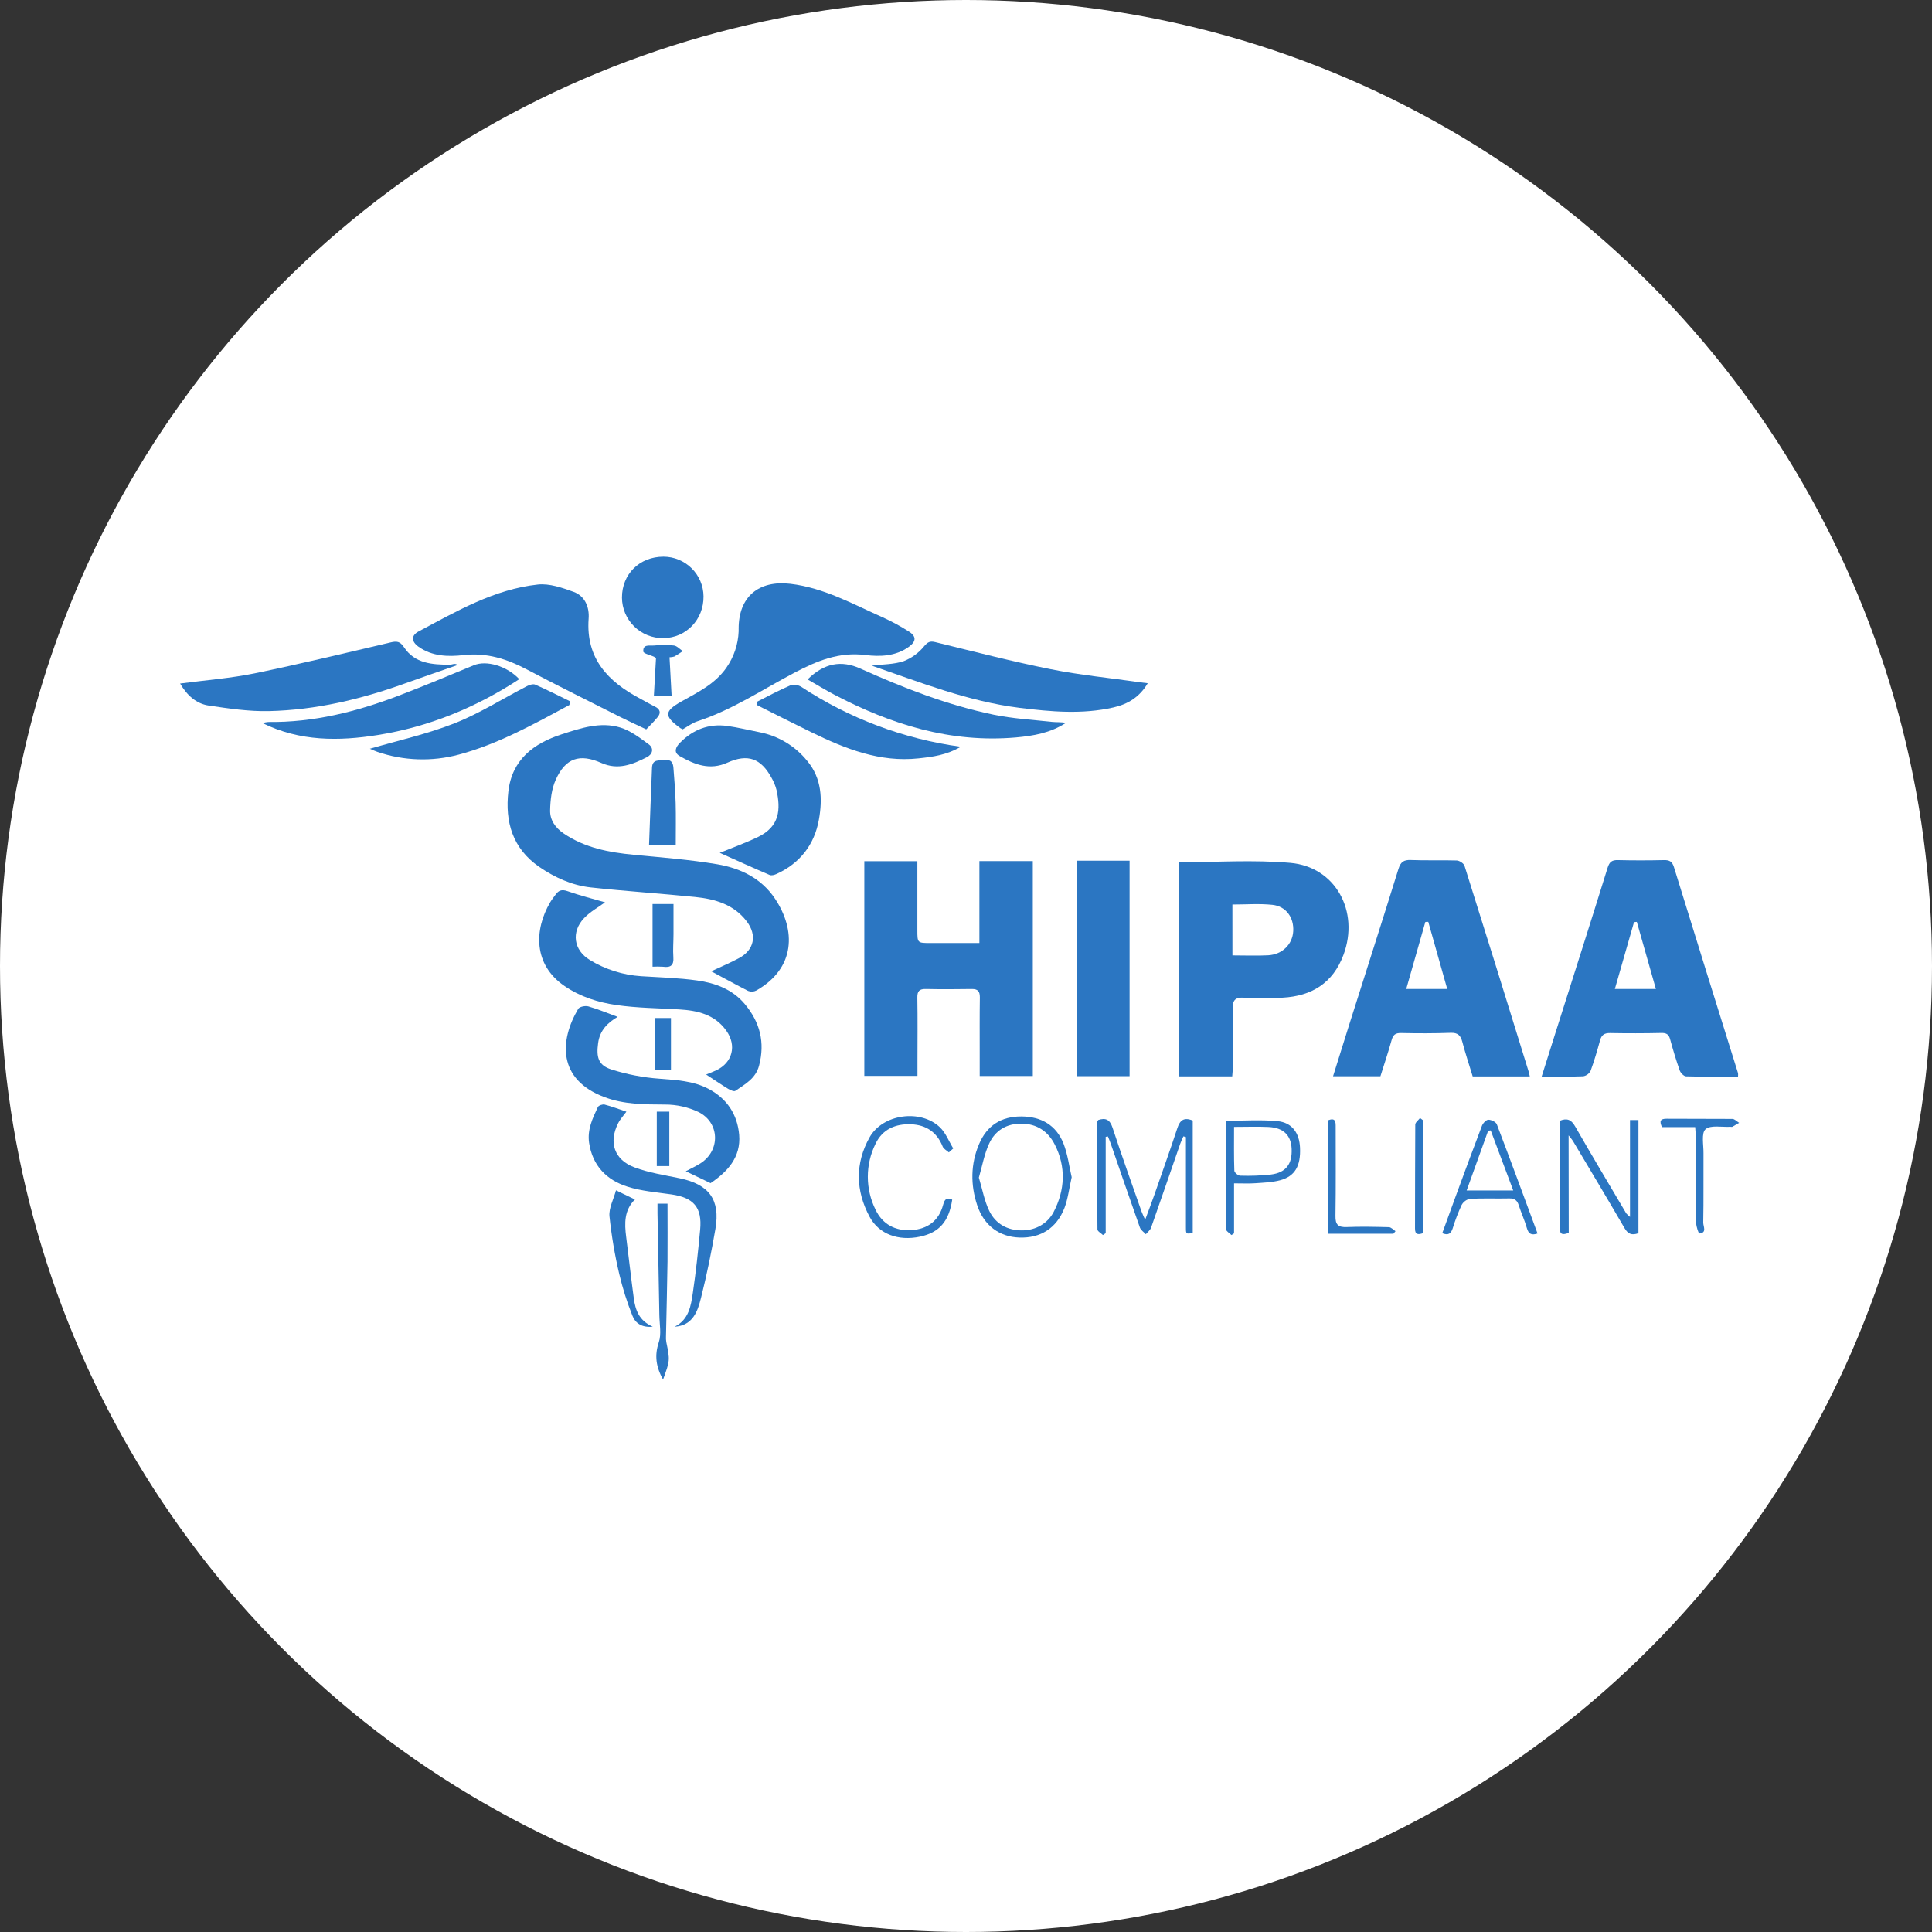 <svg width="118" height="118" viewBox="0 0 118 118" fill="none" xmlns="http://www.w3.org/2000/svg">
<rect x="0" y="0" width="118" height="118" fill="#333333" stroke="none"/>
<circle cx="59" cy="59" r="59" fill="white"/>
<g clip-path="url(#clip0_1_1581)">
<path d="M63.08 52.594V65.718H59.837V64.343C59.837 63.196 59.829 62.056 59.846 60.913C59.846 60.545 59.722 60.4 59.351 60.405C58.417 60.42 57.482 60.424 56.547 60.405C56.152 60.397 56.02 60.531 56.028 60.936C56.051 62.23 56.035 63.526 56.035 64.822V65.711H52.79V52.601H56.029V56.803C56.029 57.599 56.029 57.598 56.852 57.597H59.818V52.594H63.08Z" fill="#2B76C2"/>
<path d="M93.435 65.742H89.946C89.733 65.042 89.5 64.34 89.312 63.627C89.209 63.24 89.038 63.067 88.611 63.081C87.601 63.115 86.589 63.117 85.579 63.093C85.219 63.085 85.08 63.208 84.99 63.543C84.787 64.275 84.543 64.996 84.311 65.735H81.418C81.756 64.657 82.084 63.596 82.419 62.539C83.419 59.383 84.43 56.234 85.414 53.07C85.544 52.649 85.734 52.51 86.17 52.528C87.103 52.565 88.04 52.528 88.974 52.556C89.14 52.562 89.401 52.734 89.448 52.882C90.763 57.055 92.064 61.232 93.353 65.412C93.382 65.501 93.399 65.594 93.435 65.742ZM88.392 60.404C87.995 58.997 87.614 57.653 87.234 56.302L87.055 56.309C86.671 57.659 86.286 59.011 85.888 60.404H88.392Z" fill="#2B76C2"/>
<path d="M106.152 65.755C105.079 65.755 104.032 65.768 102.984 65.739C102.846 65.739 102.646 65.532 102.592 65.381C102.37 64.754 102.182 64.12 102.004 63.472C101.925 63.188 101.792 63.083 101.482 63.09C100.434 63.113 99.385 63.114 98.334 63.095C97.99 63.09 97.817 63.21 97.726 63.54C97.555 64.164 97.374 64.786 97.153 65.391C97.11 65.48 97.046 65.557 96.968 65.617C96.889 65.677 96.797 65.717 96.701 65.735C95.883 65.769 95.062 65.751 94.159 65.751C94.452 64.826 94.732 63.947 95.006 63.069C96.07 59.713 97.143 56.36 98.188 52.998C98.303 52.632 98.457 52.524 98.821 52.533C99.755 52.556 100.69 52.554 101.626 52.533C101.959 52.526 102.129 52.61 102.237 52.957C103.536 57.16 104.842 61.357 106.154 65.548C106.16 65.617 106.159 65.686 106.152 65.755ZM101.136 60.405L99.971 56.304L99.8 56.322C99.416 57.663 99.031 59.005 98.629 60.405H101.136Z" fill="#2B76C2"/>
<path d="M75.26 65.741H71.986V52.662C74.278 52.662 76.561 52.505 78.809 52.702C81.572 52.944 83.043 55.669 82.056 58.318C81.41 60.049 80.108 60.84 78.334 60.934C77.552 60.979 76.769 60.979 75.987 60.934C75.414 60.898 75.273 61.115 75.288 61.648C75.319 62.828 75.298 64.01 75.296 65.192C75.295 65.361 75.275 65.528 75.26 65.741ZM75.273 58.352C76.049 58.352 76.753 58.383 77.451 58.346C78.319 58.299 78.941 57.677 78.986 56.877C79.035 56.043 78.55 55.351 77.713 55.264C76.911 55.18 76.098 55.245 75.271 55.245L75.273 58.352Z" fill="#2B76C2"/>
<path d="M43.438 59.323C44.001 59.059 44.584 58.816 45.133 58.521C46.066 58.021 46.252 57.124 45.607 56.274C44.817 55.234 43.665 54.908 42.449 54.784C40.327 54.57 38.198 54.432 36.079 54.201C34.928 54.074 33.874 53.592 32.925 52.94C31.31 51.82 30.835 50.203 31.049 48.336C31.272 46.387 32.602 45.4 34.307 44.848C35.461 44.474 36.667 44.063 37.887 44.435C38.513 44.627 39.079 45.063 39.621 45.46C39.949 45.7 39.867 46.065 39.507 46.247C38.632 46.693 37.747 47.05 36.734 46.601C35.399 46.01 34.54 46.298 33.943 47.623C33.688 48.188 33.612 48.866 33.599 49.496C33.587 50.078 33.905 50.549 34.43 50.907C35.725 51.785 37.181 52.06 38.697 52.206C40.402 52.371 42.117 52.501 43.803 52.786C45.214 53.026 46.494 53.629 47.336 54.891C48.617 56.809 48.597 59.132 46.19 60.498C46.114 60.537 46.03 60.559 45.944 60.563C45.858 60.567 45.773 60.553 45.693 60.522C44.941 60.138 44.199 59.73 43.438 59.323Z" fill="#2B76C2"/>
<path d="M41.698 44.544C41.647 44.524 41.598 44.499 41.551 44.471C40.537 43.729 40.561 43.439 41.637 42.833C42.636 42.275 43.667 41.775 44.355 40.795C44.819 40.139 45.083 39.363 45.114 38.561C45.114 38.503 45.114 38.446 45.114 38.389C45.114 36.455 46.331 35.428 48.274 35.657C50.327 35.9 52.096 36.899 53.934 37.714C54.471 37.958 54.99 38.24 55.488 38.556C55.987 38.867 55.969 39.175 55.496 39.514C54.694 40.087 53.737 40.116 52.86 40.006C51.239 39.804 49.889 40.367 48.519 41.088C46.571 42.114 44.728 43.355 42.609 44.049C42.282 44.153 42.001 44.371 41.698 44.544Z" fill="#2B76C2"/>
<path d="M39.469 44.547C38.888 44.271 38.403 44.053 37.931 43.815C36.013 42.846 34.087 41.895 32.188 40.893C30.965 40.248 29.74 39.848 28.31 40.011C27.393 40.115 26.396 40.098 25.559 39.497C25.123 39.183 25.101 38.817 25.566 38.566C27.884 37.335 30.176 35.992 32.847 35.701C33.554 35.624 34.337 35.896 35.034 36.149C35.731 36.402 36.005 37.09 35.951 37.785C35.775 40.224 37.137 41.635 39.105 42.674C39.408 42.835 39.703 43.011 40.01 43.161C40.317 43.312 40.381 43.539 40.166 43.798C39.935 44.084 39.666 44.34 39.469 44.547Z" fill="#2B76C2"/>
<path d="M65.755 52.569H68.991V65.728H65.755V52.569Z" fill="#2B76C2"/>
<path d="M36.953 55.111C36.538 55.417 36.044 55.684 35.675 56.074C34.872 56.919 35.032 58.039 36.032 58.637C36.981 59.214 38.055 59.552 39.163 59.623C40.302 59.695 41.449 59.724 42.577 59.883C43.681 60.038 44.725 60.414 45.484 61.317C46.417 62.428 46.737 63.667 46.36 65.09C46.15 65.88 45.501 66.22 44.912 66.625C44.831 66.681 44.602 66.581 44.472 66.502C44.023 66.227 43.588 65.929 43.129 65.629C43.329 65.545 43.553 65.464 43.766 65.361C44.745 64.888 44.998 63.853 44.369 62.962C43.657 61.952 42.602 61.718 41.464 61.65C40.192 61.575 38.909 61.566 37.652 61.385C36.53 61.223 35.448 60.887 34.469 60.215C32.562 58.906 32.626 56.777 33.599 55.116C33.695 54.952 33.816 54.803 33.927 54.648C34.11 54.391 34.3 54.304 34.648 54.425C35.415 54.697 36.217 54.896 36.953 55.111Z" fill="#2B76C2"/>
<path d="M53.244 40.655C53.932 40.569 54.596 40.583 55.193 40.382C55.68 40.193 56.11 39.88 56.44 39.474C56.669 39.203 56.806 39.141 57.127 39.219C59.474 39.792 61.811 40.401 64.177 40.873C65.983 41.235 67.826 41.411 69.653 41.675C69.782 41.693 69.91 41.707 70.1 41.73C69.6 42.576 68.892 43.006 68.005 43.208C66.092 43.643 64.185 43.469 62.268 43.232C59.121 42.837 56.207 41.676 53.244 40.655Z" fill="#2B76C2"/>
<path d="M11 41.748C12.576 41.539 14.084 41.426 15.552 41.126C18.328 40.553 21.085 39.888 23.845 39.239C24.225 39.15 24.43 39.158 24.678 39.534C25.337 40.532 26.408 40.596 27.476 40.598C27.553 40.59 27.63 40.576 27.705 40.556C27.748 40.547 27.793 40.547 27.836 40.558C27.879 40.568 27.919 40.588 27.953 40.616C26.88 40.99 25.805 41.357 24.735 41.742C22.049 42.709 19.29 43.366 16.431 43.431C15.206 43.459 13.969 43.274 12.751 43.093C11.988 42.981 11.427 42.474 11 41.748Z" fill="#2B76C2"/>
<path d="M43.959 52.089C44.679 51.794 45.5 51.501 46.281 51.128C47.636 50.479 47.685 49.434 47.427 48.249C47.361 47.991 47.26 47.743 47.126 47.513C46.478 46.313 45.667 46.022 44.427 46.581C43.358 47.064 42.424 46.702 41.517 46.181C41.112 45.951 41.28 45.62 41.526 45.37C42.322 44.561 43.289 44.182 44.424 44.339C45.082 44.43 45.73 44.593 46.384 44.72C47.537 44.943 48.573 45.567 49.309 46.482C50.192 47.539 50.239 48.815 50.016 50.059C49.746 51.58 48.862 52.729 47.421 53.383C47.297 53.44 47.119 53.488 47.009 53.441C45.951 52.99 44.901 52.509 43.959 52.089Z" fill="#2B76C2"/>
<path d="M43.399 72.263L41.885 71.536C42.167 71.386 42.488 71.238 42.782 71.052C44.009 70.271 43.969 68.557 42.648 67.911C42.016 67.615 41.326 67.462 40.628 67.462C39.367 67.454 38.106 67.462 36.907 67.003C34.054 65.93 34.169 63.55 35.316 61.616C35.394 61.484 35.75 61.413 35.934 61.466C36.53 61.638 37.108 61.88 37.723 62.106C37.109 62.465 36.633 62.931 36.531 63.711C36.416 64.556 36.531 65.056 37.333 65.316C38.288 65.621 39.276 65.811 40.276 65.883C41.307 65.968 42.327 66.008 43.267 66.501C44.406 67.098 45.039 68.069 45.146 69.314C45.259 70.688 44.425 71.57 43.399 72.263Z" fill="#2B76C2"/>
<path d="M49.324 41.497C50.345 40.491 51.387 40.311 52.55 40.834C55.178 42.016 57.856 43.063 60.689 43.651C61.857 43.893 63.062 43.958 64.253 44.09C64.53 44.12 64.812 44.09 65.097 44.153C64.16 44.765 63.108 44.947 62.037 45.041C58.058 45.385 54.426 44.251 50.958 42.429C50.421 42.148 49.907 41.831 49.324 41.497Z" fill="#2B76C2"/>
<path d="M31.716 41.481C29.054 43.222 26.186 44.395 23.078 44.891C20.696 45.272 18.304 45.288 16.033 44.163C16.148 44.128 16.266 44.106 16.385 44.096C19.153 44.131 21.784 43.468 24.343 42.491C25.887 41.901 27.414 41.261 28.942 40.63C29.694 40.314 30.944 40.66 31.716 41.481Z" fill="#2B76C2"/>
<path d="M34.772 43.062C32.594 44.231 30.423 45.448 28.02 46.089C26.384 46.528 24.655 46.47 23.052 45.923C22.908 45.874 22.77 45.808 22.63 45.749L22.591 45.731C24.303 45.23 26.09 44.835 27.77 44.173C29.297 43.57 30.707 42.669 32.174 41.912C32.327 41.833 32.556 41.755 32.689 41.814C33.411 42.13 34.115 42.491 34.825 42.836C34.808 42.912 34.79 42.987 34.772 43.062Z" fill="#2B76C2"/>
<path d="M46.223 42.866C46.898 42.522 47.565 42.167 48.257 41.867C48.367 41.832 48.484 41.821 48.599 41.833C48.715 41.846 48.826 41.883 48.926 41.941C51.861 43.879 55.195 45.133 58.681 45.609C57.814 46.118 56.961 46.227 56.099 46.319C53.737 46.574 51.636 45.734 49.578 44.733C48.468 44.193 47.367 43.632 46.262 43.079C46.25 43.006 46.236 42.936 46.223 42.866Z" fill="#2B76C2"/>
<path d="M37.987 36.501C37.987 35.059 39.06 34 40.527 34C41.171 34.002 41.788 34.257 42.245 34.711C42.703 35.165 42.963 35.78 42.969 36.424C42.983 37.842 41.903 38.963 40.517 38.973C40.189 38.979 39.862 38.919 39.556 38.797C39.251 38.675 38.972 38.495 38.737 38.265C38.502 38.035 38.314 37.761 38.185 37.458C38.057 37.155 37.989 36.83 37.987 36.501Z" fill="#2B76C2"/>
<path d="M41.202 81.033C42.073 80.6 42.2 79.759 42.317 78.956C42.505 77.677 42.644 76.388 42.763 75.101C42.889 73.745 42.366 73.144 41.007 72.95C40.105 72.82 39.173 72.749 38.318 72.475C37.041 72.068 36.187 71.195 35.979 69.793C35.864 68.99 36.192 68.303 36.515 67.615C36.561 67.516 36.805 67.432 36.926 67.463C37.367 67.577 37.793 67.741 38.258 67.898C38.089 68.127 37.881 68.35 37.752 68.608C37.165 69.77 37.513 70.835 38.75 71.299C39.632 71.629 40.584 71.772 41.517 71.966C43.305 72.338 44.003 73.27 43.695 75.061C43.454 76.466 43.168 77.867 42.82 79.249C42.612 80.087 42.324 80.959 41.202 81.033Z" fill="#2B76C2"/>
<path d="M67.532 69.433V75.319L67.365 75.433C67.251 75.319 67.029 75.204 67.028 75.09C67.008 72.899 67.012 70.709 67.015 68.519C67.015 68.486 67.049 68.454 67.079 68.405C67.52 68.263 67.781 68.365 67.949 68.872C68.513 70.592 69.125 72.289 69.722 73.995C69.763 74.109 69.822 74.224 69.941 74.503C70.17 73.885 70.355 73.406 70.523 72.922C70.982 71.594 71.461 70.267 71.899 68.93C72.058 68.439 72.287 68.212 72.848 68.439V75.307C72.439 75.375 72.433 75.375 72.432 74.975C72.432 73.299 72.432 71.623 72.432 69.946V69.45L72.279 69.403C72.213 69.555 72.136 69.705 72.082 69.862C71.489 71.569 70.905 73.28 70.303 74.985C70.249 75.136 70.092 75.251 69.983 75.383C69.859 75.246 69.676 75.131 69.619 74.97C69.015 73.267 68.431 71.558 67.84 69.85C67.788 69.701 67.725 69.555 67.667 69.409L67.532 69.433Z" fill="#2B76C2"/>
<path d="M95.813 75.3C95.45 75.431 95.269 75.415 95.271 75.03C95.278 72.842 95.271 70.655 95.271 68.451C95.712 68.274 95.967 68.384 96.202 68.794C97.224 70.577 98.28 72.341 99.325 74.109C99.394 74.188 99.471 74.26 99.555 74.323V68.407H100.07V75.319C99.66 75.47 99.426 75.367 99.211 74.994C98.179 73.216 97.122 71.455 96.071 69.689C96.028 69.615 95.967 69.552 95.805 69.345L95.813 75.3Z" fill="#2B76C2"/>
<path d="M65.455 71.9C65.295 72.608 65.225 73.223 65.014 73.778C64.527 75.023 63.55 75.627 62.264 75.586C61.038 75.546 60.096 74.853 59.683 73.609C59.271 72.366 59.279 71.098 59.798 69.876C60.276 68.745 61.153 68.18 62.393 68.189C63.6 68.198 64.508 68.725 64.953 69.84C65.216 70.513 65.305 71.26 65.455 71.9ZM59.785 71.923C59.998 72.629 60.119 73.334 60.418 73.952C60.801 74.744 61.523 75.151 62.421 75.148C63.273 75.148 63.994 74.713 64.355 74.019C65.043 72.694 65.122 71.268 64.418 69.898C64.009 69.096 63.322 68.637 62.397 68.629C61.471 68.621 60.785 69.046 60.415 69.843C60.117 70.483 59.995 71.204 59.785 71.923Z" fill="#2B76C2"/>
<path d="M57.953 70.383C57.823 70.268 57.632 70.172 57.574 70.026C57.225 69.144 56.557 68.704 55.644 68.667C54.703 68.629 53.897 68.965 53.475 69.858C53.166 70.484 53.004 71.172 53.004 71.871C53.004 72.569 53.166 73.258 53.475 73.883C53.896 74.769 54.678 75.196 55.669 75.132C56.661 75.067 57.349 74.559 57.608 73.568C57.695 73.236 57.837 73.117 58.158 73.27C57.961 74.603 57.364 75.284 56.182 75.533C54.885 75.806 53.69 75.391 53.113 74.318C52.255 72.722 52.219 71.052 53.113 69.461C53.916 68.039 56.218 67.723 57.405 68.849C57.764 69.193 57.955 69.708 58.222 70.143L57.953 70.383Z" fill="#2B76C2"/>
<path d="M88.088 75.319C88.368 74.552 88.643 73.79 88.923 73.026C89.448 71.6 89.97 70.174 90.513 68.756C90.574 68.599 90.769 68.392 90.905 68.389C91.079 68.389 91.364 68.523 91.421 68.67C92.267 70.884 93.083 73.11 93.908 75.338C93.551 75.46 93.359 75.376 93.256 75.009C93.122 74.536 92.912 74.084 92.76 73.614C92.665 73.316 92.508 73.188 92.187 73.195C91.384 73.213 90.582 73.178 89.789 73.219C89.68 73.24 89.577 73.284 89.487 73.349C89.398 73.415 89.324 73.499 89.271 73.596C89.056 74.062 88.873 74.542 88.723 75.032C88.617 75.344 88.458 75.472 88.088 75.319ZM89.578 72.709H92.423L91.047 69.041L90.891 69.061L89.578 72.709Z" fill="#2B76C2"/>
<path d="M75.372 72.275V75.329L75.213 75.433C75.099 75.318 74.882 75.193 74.881 75.071C74.859 72.977 74.864 70.882 74.864 68.788C74.864 68.673 74.875 68.567 74.882 68.453C75.949 68.453 76.996 68.379 78.025 68.476C78.91 68.559 79.363 69.197 79.401 70.1C79.45 71.213 79.092 71.846 78.179 72.088C77.689 72.217 77.167 72.233 76.658 72.269C76.265 72.296 75.867 72.275 75.372 72.275ZM75.372 68.827C75.372 69.756 75.358 70.627 75.389 71.499C75.389 71.613 75.618 71.803 75.746 71.806C76.374 71.827 77.003 71.804 77.627 71.736C78.544 71.621 78.935 71.089 78.888 70.154C78.848 69.332 78.384 68.876 77.475 68.832C76.807 68.8 76.14 68.827 75.367 68.827H75.372Z" fill="#2B76C2"/>
<path d="M41.272 51.624H39.641C39.7 50.025 39.755 48.457 39.822 46.889C39.846 46.332 40.28 46.47 40.624 46.424C40.997 46.374 41.104 46.592 41.129 46.882C41.187 47.599 41.243 48.316 41.266 49.035C41.289 49.873 41.272 50.707 41.272 51.624Z" fill="#2B76C2"/>
<path d="M39.869 81.029C39.181 81.1 38.798 80.8 38.624 80.354C38.295 79.528 38.027 78.679 37.822 77.814C37.547 76.651 37.348 75.471 37.224 74.282C37.179 73.788 37.471 73.262 37.623 72.7L38.779 73.261C38.117 73.91 38.138 74.72 38.245 75.554C38.404 76.799 38.541 78.046 38.709 79.289C38.806 80.003 39.025 80.662 39.869 81.029Z" fill="#2B76C2"/>
<path d="M40.497 84.259C40.069 83.492 39.963 82.794 40.238 81.979C40.405 81.484 40.28 80.886 40.271 80.334C40.237 78.259 40.194 76.183 40.157 74.107C40.157 73.92 40.157 73.733 40.157 73.514H40.769C40.769 74.703 40.78 75.879 40.769 77.055C40.749 78.578 40.707 80.102 40.676 81.625C40.669 81.74 40.676 81.855 40.695 81.969C40.923 83.084 40.924 83.084 40.497 84.259Z" fill="#2B76C2"/>
<path d="M103.536 68.841H101.507C101.345 68.484 101.392 68.325 101.793 68.328C103.13 68.339 104.466 68.328 105.805 68.339C105.945 68.339 106.083 68.496 106.222 68.58C106.083 68.66 105.946 68.744 105.805 68.82C105.775 68.835 105.729 68.82 105.69 68.82C105.165 68.851 104.473 68.697 104.167 68.971C103.899 69.212 104.052 69.935 104.044 70.445C104.035 71.856 104.056 73.267 104.028 74.677C104.028 74.906 104.269 75.297 103.792 75.337C103.743 75.337 103.601 74.923 103.598 74.7C103.578 72.966 103.582 71.23 103.577 69.496C103.573 69.292 103.551 69.087 103.536 68.841Z" fill="#2B76C2"/>
<path d="M39.855 59.042V55.214H41.135C41.135 55.809 41.135 56.425 41.135 57.042C41.135 57.517 41.093 57.994 41.126 58.465C41.163 58.959 40.958 59.109 40.5 59.046C40.285 59.032 40.07 59.031 39.855 59.042Z" fill="#2B76C2"/>
<path d="M85.104 75.354H81.103V68.427C81.579 68.24 81.58 68.522 81.579 68.839C81.579 70.648 81.594 72.457 81.566 74.265C81.557 74.796 81.726 74.966 82.254 74.944C83.11 74.91 83.973 74.927 84.827 74.951C84.964 74.951 85.097 75.11 85.233 75.195L85.104 75.354Z" fill="#2B76C2"/>
<path d="M40.892 40.143C40.936 40.952 40.977 41.707 41.02 42.506H39.935L40.066 40.198C40.027 40.165 39.986 40.135 39.942 40.109C39.713 40.004 39.303 39.917 39.292 39.794C39.252 39.322 39.688 39.45 39.958 39.424C40.357 39.381 40.759 39.381 41.158 39.424C41.353 39.45 41.524 39.653 41.705 39.768C41.533 39.883 41.361 39.997 41.187 40.098C41.091 40.127 40.992 40.142 40.892 40.143Z" fill="#2B76C2"/>
<path d="M86.911 68.42V75.319C86.609 75.42 86.422 75.416 86.424 75.03C86.432 72.915 86.424 70.801 86.44 68.687C86.44 68.552 86.629 68.419 86.73 68.284L86.911 68.42Z" fill="#2B76C2"/>
<path d="M40.98 65.347H39.992V62.177H40.98V65.347Z" fill="#2B76C2"/>
<path d="M40.114 67.896H40.879V71.22H40.114V67.896Z" fill="#2B76C2"/>
</g>
<defs>
<clipPath id="clip0_1_1581">
<rect width="95.251" height="50.319" fill="white" transform="translate(11 34)"/>
</clipPath>
</defs>
</svg>
